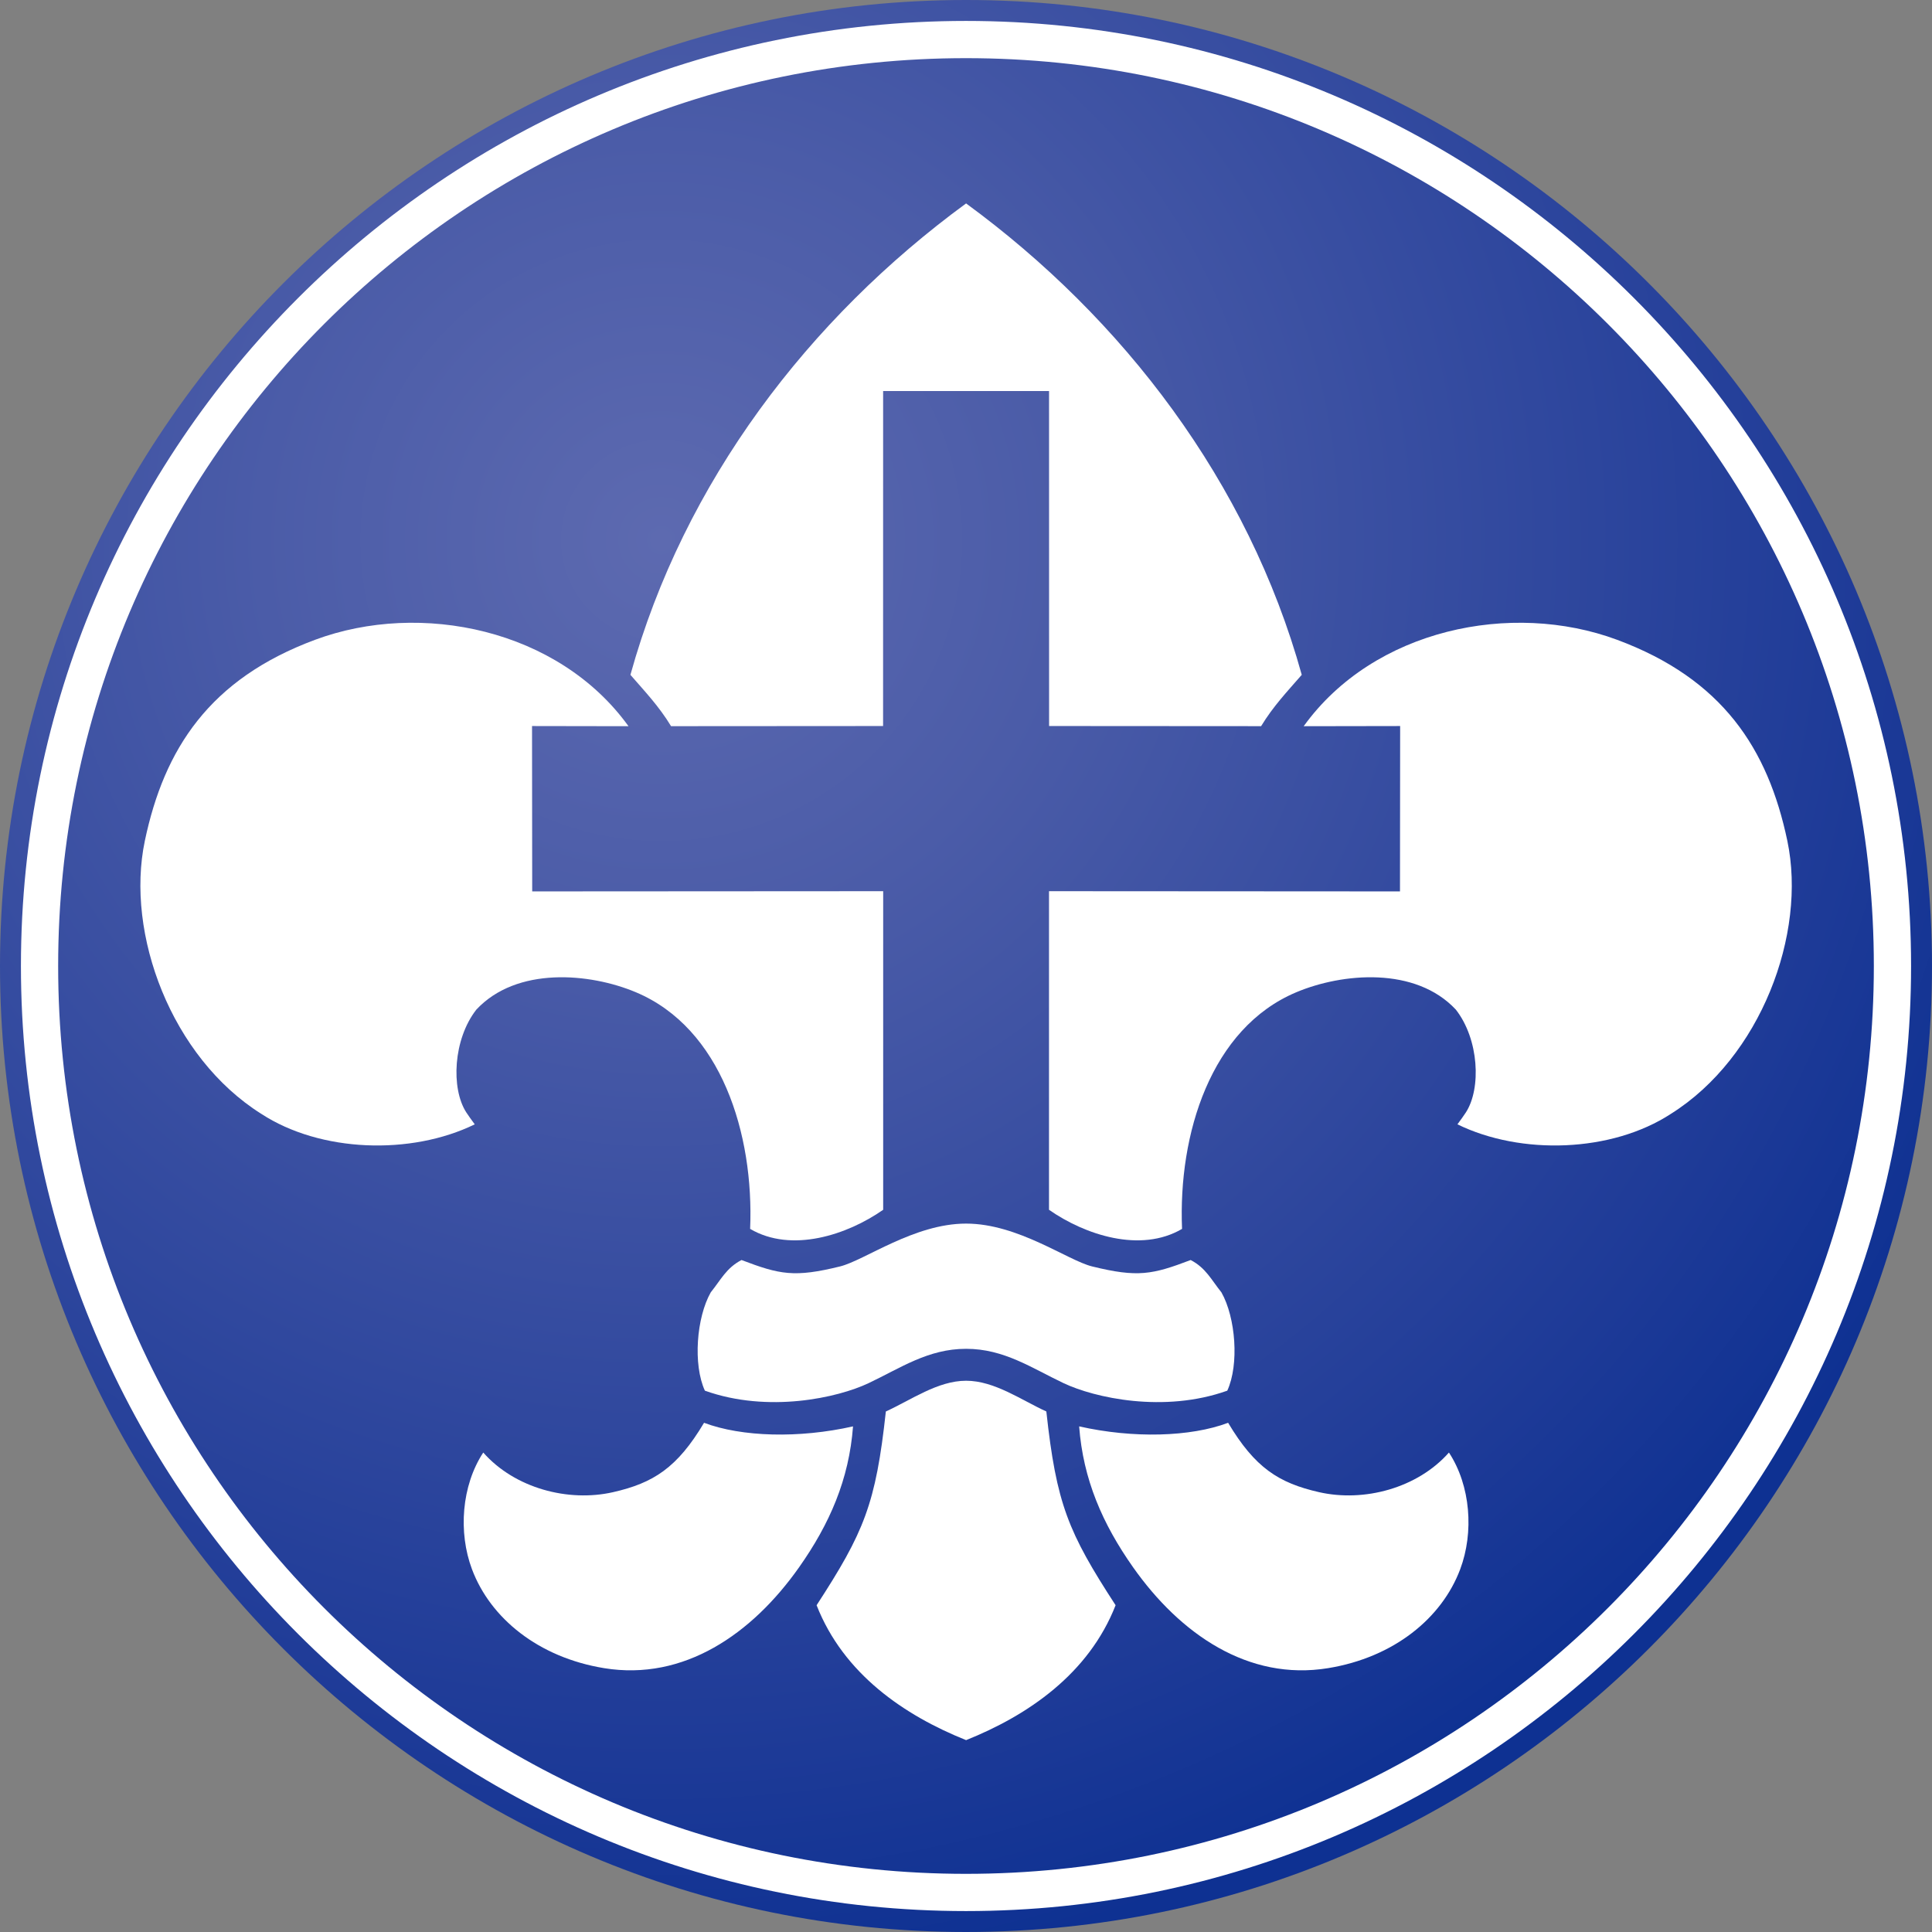 <?xml version="1.0" encoding="UTF-8" standalone="no"?>
<!DOCTYPE svg PUBLIC "-//W3C//DTD SVG 1.1//EN" "http://www.w3.org/Graphics/SVG/1.1/DTD/svg11.dtd">
<svg
   xmlns:svg="http://www.w3.org/2000/svg"
   xmlns="http://www.w3.org/2000/svg"
   xmlns:xlink="http://www.w3.org/1999/xlink"
   version="1.1"
   width="827.885"
   height="827.885"
   viewBox="0 0 827.885 827.885"
   id="svg3096"
   xml:space="preserve"
   style="overflow:visible">
  <rect x="0" y="0" width="827.885" height="827.885" fill="#808080" stroke="none"/>
  <defs
     id="defs3167"><radialGradient
       cx="77.09"
       cy="658.992"
       r="0"
       fx="77.09"
       fy="658.992"
       id="radialGradient3211"
       xlink:href="#XMLID_7_"
       gradientUnits="userSpaceOnUse" /><radialGradient
       cx="413.941"
       cy="413.943"
       r="0"
       fx="413.941"
       fy="413.943"
       id="XMLID_6_"
       gradientUnits="userSpaceOnUse"><stop
         id="stop3119"
         style="stop-color:#5d6ab0;stop-opacity:1"
         offset="0" /><stop
         id="stop3121"
         style="stop-color:#4b5ca8;stop-opacity:1"
         offset="0.277" /><stop
         id="stop3123"
         style="stop-color:#1d3a97;stop-opacity:1"
         offset="0.843" /><stop
         id="stop3125"
         style="stop-color:#0e3192;stop-opacity:1"
         offset="1" /></radialGradient><radialGradient
       cx="413.941"
       cy="413.943"
       r="0"
       fx="413.941"
       fy="413.943"
       id="radialGradient3246"
       xlink:href="#XMLID_6_"
       gradientUnits="userSpaceOnUse" /><radialGradient
       cx="283.385"
       cy="231.477"
       r="620.668"
       fx="283.385"
       fy="231.477"
       id="XMLID_5_"
       gradientUnits="userSpaceOnUse"><stop
         id="stop3106"
         style="stop-color:#5d6ab0;stop-opacity:1"
         offset="0" /><stop
         id="stop3108"
         style="stop-color:#4b5ca8;stop-opacity:1"
         offset="0.277" /><stop
         id="stop3110"
         style="stop-color:#1d3a97;stop-opacity:1"
         offset="0.843" /><stop
         id="stop3112"
         style="stop-color:#0e3192;stop-opacity:1"
         offset="1" /></radialGradient><radialGradient
       cx="283.385"
       cy="231.477"
       r="620.668"
       fx="283.385"
       fy="231.477"
       id="radialGradient3256"
       xlink:href="#XMLID_5_"
       gradientUnits="userSpaceOnUse" /><radialGradient
       cx="77.09"
       cy="658.992"
       r="0"
       fx="77.09"
       fy="658.992"
       id="XMLID_7_"
       gradientUnits="userSpaceOnUse"><stop
         id="stop3134"
         style="stop-color:#5d6ab0;stop-opacity:1"
         offset="0" /><stop
         id="stop3136"
         style="stop-color:#0e3192;stop-opacity:1"
         offset="1" /></radialGradient><radialGradient
       cx="77.09"
       cy="658.992"
       r="0"
       fx="77.09"
       fy="658.992"
       id="radialGradient3264"
       xlink:href="#XMLID_7_"
       gradientUnits="userSpaceOnUse" /></defs><path
     d="m 0,413.943 c 0,228.248 185.693,413.941 413.941,413.941 228.248,0 413.943,-185.693 413.943,-413.941 C 827.885,185.693 642.189,0 413.941,0 185.693,0 0,185.693 0,413.943 z"
     id="path3114"
     style="fill:url(#radialGradient3256)" /><path
     d="M 413.941,413.943"
     id="path3127"
     style="fill:url(#radialGradient3246)" /><path
     d="M 77.09,658.992"
     id="path3138"
     style="fill:url(#radialGradient3264)" /><path
     d="M 77.09,658.992"
     id="path3142"
     style="fill:url(#radialGradient3211)" /><path
     d="m 269.322,311.186 -41.338,-0.07 0.07,70.861 150.398,-0.09 0,136.521 c -15.363,10.732 -39.193,18.646 -57.012,8.188 1.693,-40.691 -12.338,-86.035 -48.977,-101.414 -19.75,-8.291 -51.018,-11.088 -68.342,7.447 -9.947,12.725 -10.924,33.779 -4.33,44.023 0.98,1.521 2.102,3.016 3.643,5.141 -27.279,13.324 -66.135,12.076 -91.533,-4.533 -38.385,-24.158 -58.24,-76.982 -49.838,-116.949 8.293,-39.457 27.725,-69.352 72.973,-86.16 45.248,-16.808 104.267,-4.604 134.28,37.039 z"
     id="path3145"
     style="fill:#ffffff" /><path
     d="m 365.535,611.219 c -1.703,22.75 -10.051,41.836 -23.072,60.32 -20.172,28.643 -49.398,48.865 -83.574,43.289 -28.215,-4.602 -48.768,-21.416 -56.637,-42.383 -5.932,-15.809 -4.498,-35.801 4.826,-50.016 13.506,15.303 36.396,21.346 55.604,16.99 17.318,-3.93 27.514,-10.463 39.012,-29.736 16.169,6.085 40.71,6.751 63.841,1.536 z"
     id="path3147"
     style="fill:#ffffff" /><path
     d="m 449.529,167.564 0.02,143.543 90.852,0.06 c 5.229,-8.58 11.012,-14.631 17.414,-21.996 -22.931,-82.67 -76.509,-152.713 -143.833,-202.002 -67.326,49.289 -120.904,119.332 -143.838,202.006 6.404,7.365 12.186,13.416 17.416,21.996 l 90.852,-0.06 0.02,-143.543 h 71.096 z"
     id="path3149"
     style="fill:#ffffff" /><path
     d="m 558.643,311.186 41.336,-0.07 -0.07,70.861 -150.398,-0.09 v 136.521 c 15.361,10.732 39.189,18.646 57.01,8.188 -1.693,-40.691 12.338,-86.035 48.977,-101.414 19.75,-8.291 51.02,-11.088 68.344,7.447 9.945,12.725 10.924,33.779 4.326,44.023 -0.979,1.521 -2.1,3.016 -3.641,5.141 27.279,13.324 66.133,12.076 91.535,-4.533 38.385,-24.158 58.238,-76.982 49.836,-116.949 -8.293,-39.457 -27.725,-69.352 -72.973,-86.16 -45.248,-16.808 -104.265,-4.604 -134.278,37.039 z"
     id="path3151"
     style="fill:#ffffff" /><path
     d="m 414.035,577.984 c 16.217,0 28.119,8.271 41.719,14.713 13.258,6.281 42.988,12.916 70.152,3.225 5.145,-11.193 3.611,-31.328 -2.514,-42.133 -4.391,-5.455 -6.658,-10.453 -13.18,-13.854 -16.416,6.242 -22.643,7.57 -42.242,2.742 -10.506,-2.59 -31.738,-18.352 -53.971,-18.352 h -0.04 c -22.234,0 -43.467,15.762 -53.973,18.352 -19.6,4.828 -25.824,3.5 -42.242,-2.742 -6.52,3.4 -8.789,8.398 -13.18,13.854 -6.125,10.805 -7.656,30.939 -2.514,42.133 27.164,9.691 56.896,3.057 70.152,-3.225 13.6,-6.441 25.502,-14.713 41.721,-14.713 h 0.107 z"
     id="path3153"
     style="fill:#ffffff" /><path
     d="m 413.941,745.686 c 26.492,-10.607 52.559,-28.357 64.105,-57.826 -20.303,-31.227 -25.373,-43.4 -29.676,-83.027 -10.756,-4.9 -22.229,-13.168 -34.377,-13.168 h -0.02 c -12.148,0 -23.621,8.268 -34.377,13.168 -4.303,39.627 -9.373,51.801 -29.674,83.027 11.545,29.469 37.611,47.219 64.105,57.826 h -0.08 z"
     id="path3155"
     style="fill:#ffffff" /><path
     d="m 462.428,611.219 c 1.705,22.75 10.051,41.836 23.074,60.32 20.17,28.643 49.396,48.865 83.572,43.289 28.215,-4.602 48.768,-21.416 56.635,-42.383 5.936,-15.809 4.502,-35.801 -4.822,-50.016 -13.508,15.303 -36.398,21.346 -55.604,16.99 -17.32,-3.93 -27.518,-10.463 -39.014,-29.736 -16.167,6.085 -40.71,6.751 -63.841,1.536 z"
     id="path3157"
     style="fill:#ffffff" /><path
     d="M 413.941,8.969 C 190.639,8.969 8.969,190.637 8.969,413.943 c 0,223.299 181.67,404.973 404.973,404.973 223.303,0 404.975,-181.674 404.975,-404.973 C 818.916,190.637 637.244,8.969 413.941,8.969 z m 0,793.996 C 199.093,802.965 24.92,628.787 24.92,413.944 24.92,199.092 199.094,24.921 413.941,24.921 c 214.852,0 389.023,174.172 389.023,389.023 10e-4,214.843 -174.171,389.021 -389.023,389.021 z"
     id="path3163"
     style="fill:#ffffff" /></svg>
